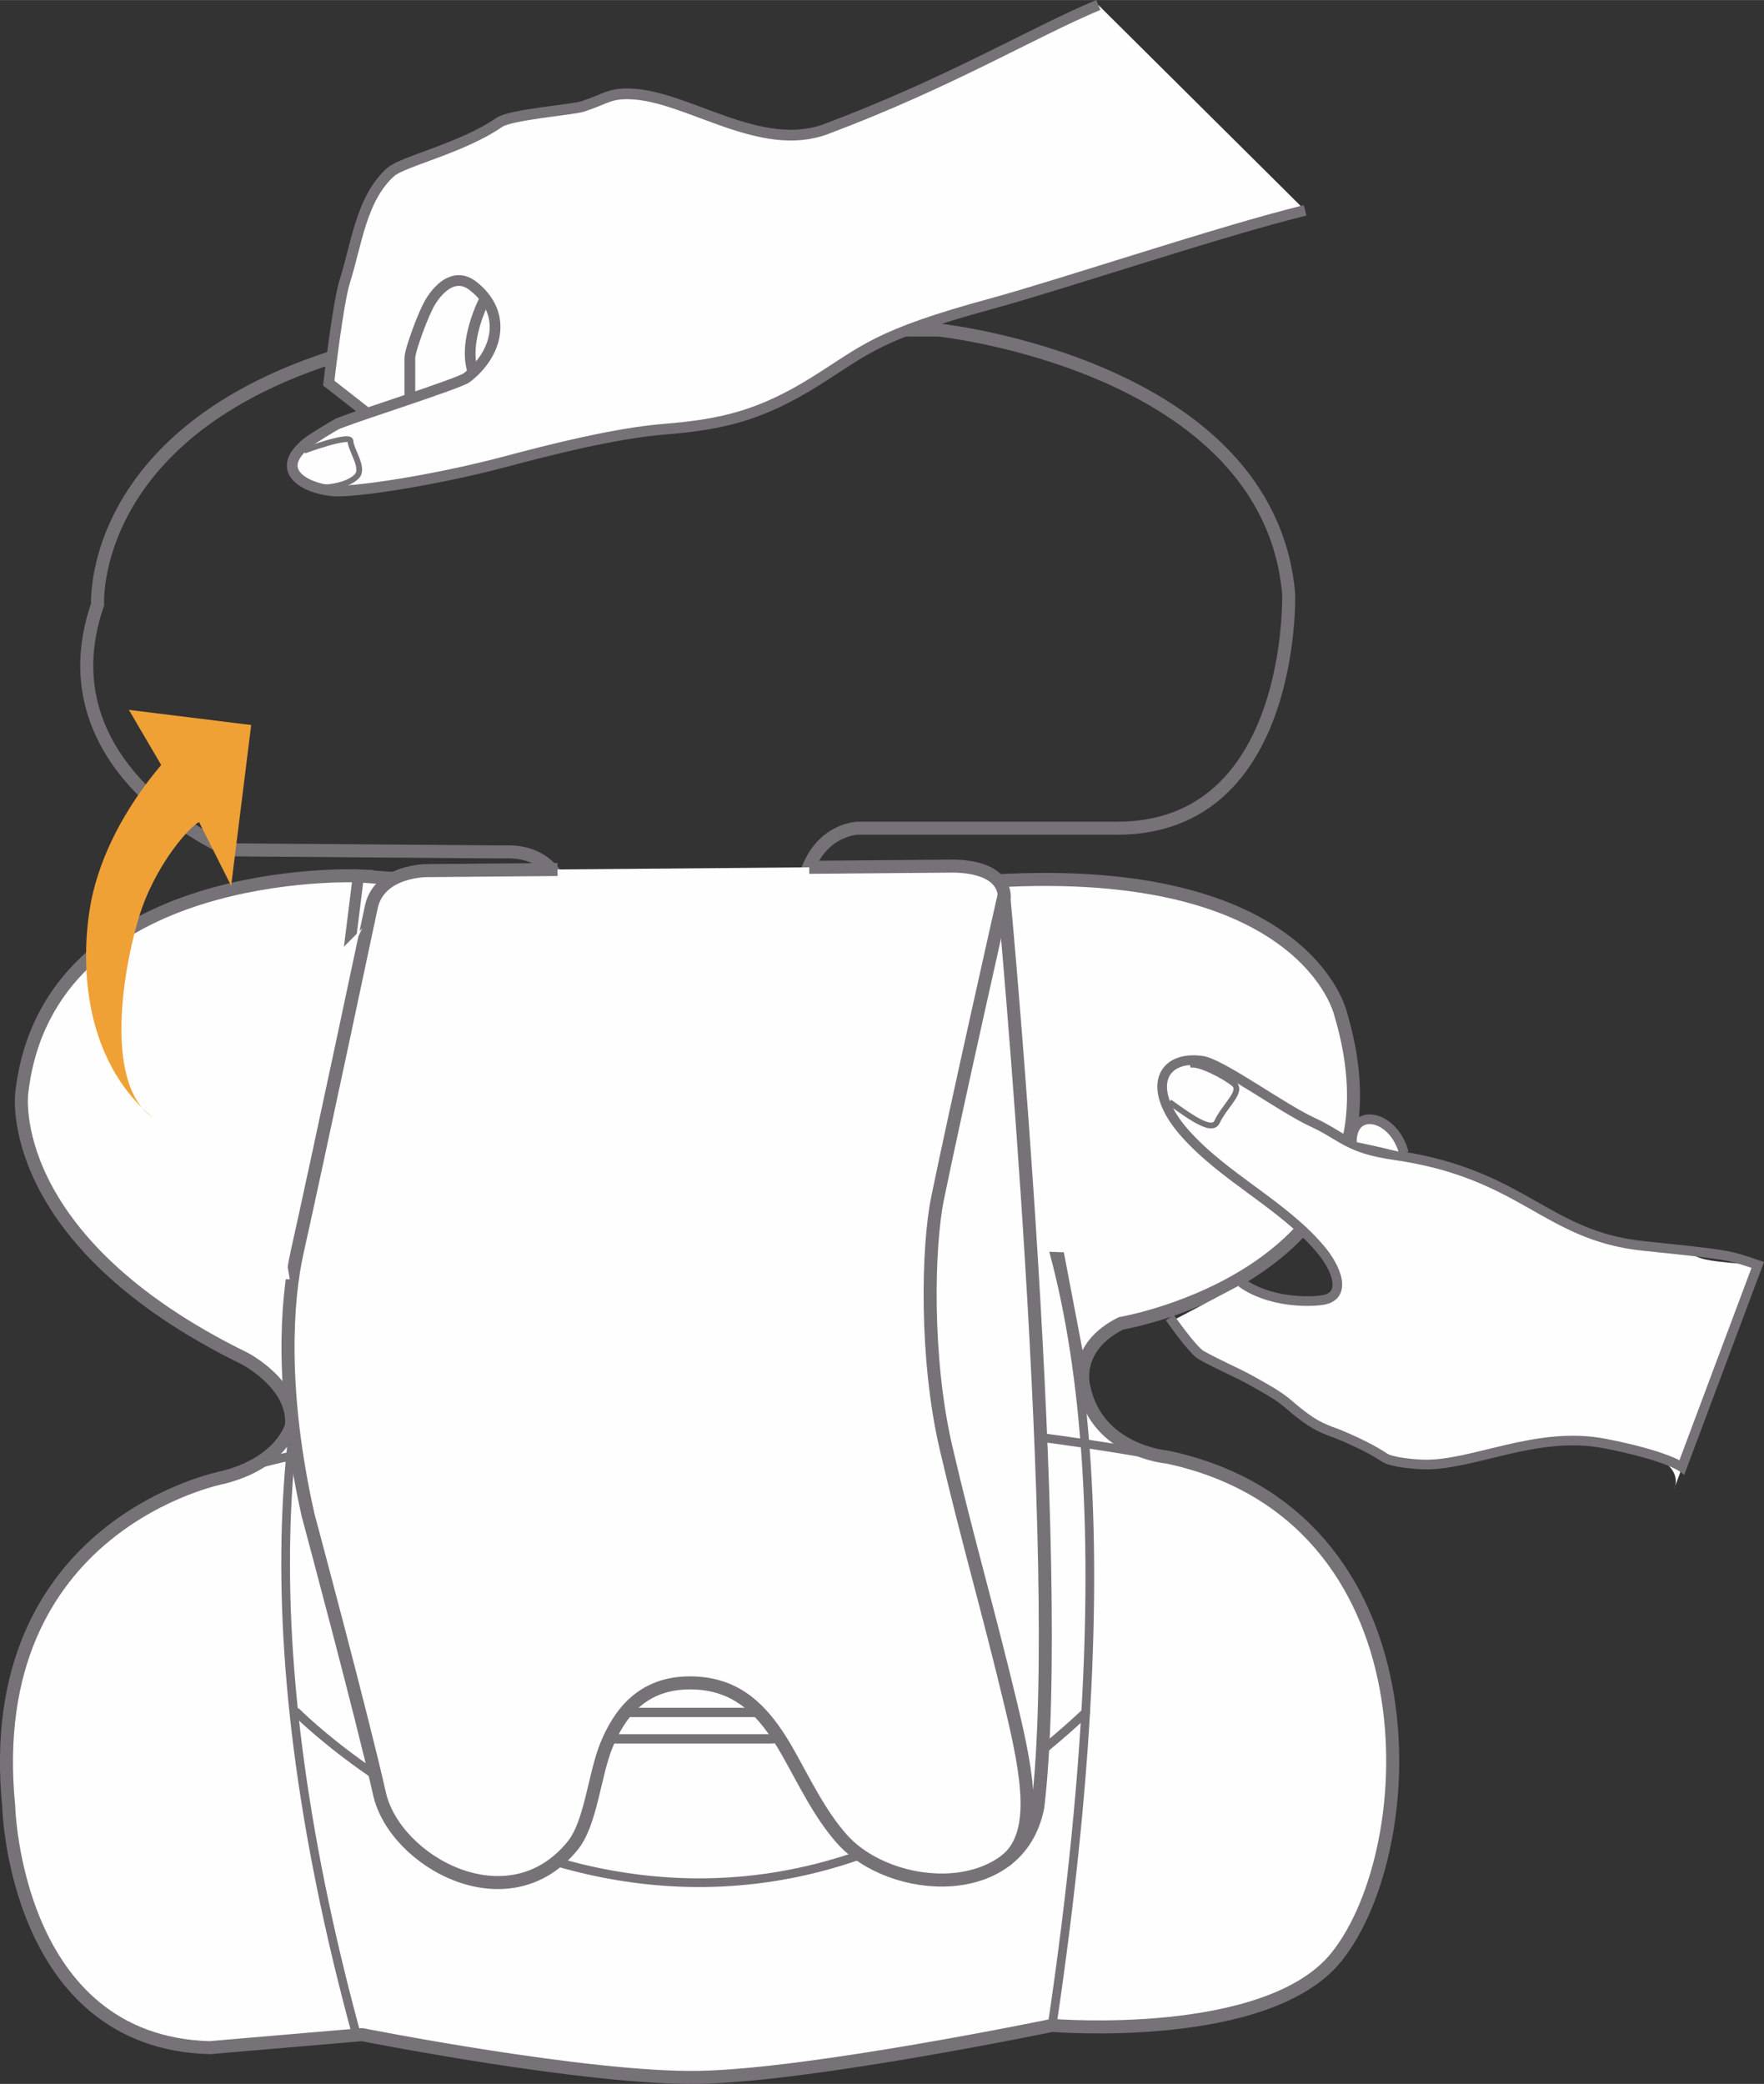 <?xml version="1.0" encoding="UTF-8"?>
<!DOCTYPE svg PUBLIC "-//W3C//DTD SVG 1.1//EN" "http://www.w3.org/Graphics/SVG/1.1/DTD/svg11.dtd">
<!-- Creator: CorelDRAW 2018 (64-Bit) -->
<svg xmlns="http://www.w3.org/2000/svg" xml:space="preserve" width="23.32mm" height="27.545mm" version="1.1" style="shape-rendering:geometricPrecision; text-rendering:geometricPrecision; image-rendering:optimizeQuality; fill-rule:evenodd; clip-rule:evenodd"
viewBox="0 0 5976.93 7059.6"
 xmlns:xlink="http://www.w3.org/1999/xlink">
 <rect x="0" y="0" width="5976.93" height="7059.6" fill="#333333" stroke="none"/>
 <defs>
  <style type="text/css">
   <![CDATA[
    .str3 {stroke:#767277;stroke-width:29.4;stroke-miterlimit:10}
    .str7 {stroke:#767277;stroke-width:36.34;stroke-miterlimit:4}
    .str0 {stroke:#767277;stroke-width:44.13;stroke-miterlimit:4}
    .str1 {stroke:#767277;stroke-width:37.8;stroke-miterlimit:10}
    .str2 {stroke:#767277;stroke-width:31.65;stroke-miterlimit:10}
    .str6 {stroke:#767277;stroke-width:19.53;stroke-miterlimit:4}
    .str5 {stroke:#767277;stroke-width:32.65;stroke-miterlimit:4}
    .str4 {stroke:#767277;stroke-width:29.4;stroke-linecap:round;stroke-miterlimit:10}
    .fil0 {fill:none;fill-rule:nonzero}
    .fil1 {fill:#FEFEFE;fill-rule:nonzero}
    .fil2 {fill:#F0A136;fill-rule:nonzero}
   ]]>
  </style>
 </defs>
 <g id="Warstwa_x0020_1">
  <path class="fil0 str0" d="M773.09 2878.8l930.46 7.23c101.62,-5.59 156.34,39.7 185.74,86.81l838.52 0c47.65,-166.64 180.07,-167.18 180.07,-167.18l877.38 0c604.01,0 581.13,-794.03 581.13,-794.03 -68.35,-774.86 -1184.99,-893.65 -1184.99,-893.65l-1652.27 0c-1242.04,187.51 -1198.47,929.56 -1198.47,929.56 -193.76,561.57 442.42,831.27 442.42,831.27z"/>
  <path class="fil1" d="M1214.31 2967.14c0,0 -1052.61,-44.03 -1140.67,735.9 0,0 -66.64,497.01 756.23,899.63 0,0 170.08,88.17 157.57,226.49 0,0 -31.52,125.87 -233.26,176.13 0,0 -819.25,157.24 -724.68,1113.66 0,0 18.91,798.9 680.57,817.82l516.9 -44.13c0,0 762.48,151.19 1140.57,144.76 378.14,-6.41 1197.47,-176.13 1197.47,-176.13 0,0 729.93,60.67 964.11,-232.72 296.3,-371.35 340.41,-1497.39 -573.39,-1692.4 0,0 -239.43,-18.81 -283.57,-239.07 0,0 -37.88,-132.1 126.02,-214.01 0,0 1008.17,-169.72 743.62,-1050.35 0,0 -116.67,-511.21 -1175.35,-448.19 0,0 -1024.03,70.61 -2152.15,-17.38z"/>
  <path class="fil0 str0" d="M1214.31 2967.14c0,0 -1052.61,-44.03 -1140.67,735.9 0,0 -66.64,497.01 756.23,899.63 0,0 170.08,88.17 157.57,226.49 0,0 -31.52,125.87 -233.26,176.13 0,0 -819.17,157.24 -724.68,1113.66 0,0 18.91,798.9 680.57,817.82l516.9 -44.13c0,0 762.48,151.19 1140.57,144.76 378.14,-6.41 1197.47,-176.13 1197.47,-176.13 0,0 729.93,60.67 964.11,-232.72 296.3,-371.35 340.41,-1497.39 -573.39,-1692.4 0,0 -239.43,-18.81 -283.57,-239.07 0,0 -37.88,-132.1 126.02,-214.01 0,0 1008.17,-169.72 743.62,-1050.35 0,0 -116.67,-511.21 -1175.35,-448.19 0,0 -1024.03,70.61 -2152.15,-17.38z"/>
  <line class="fil0 str1" x1="1214.31" y1="2967.14" x2="986.36" y2= "4794.64" />
  <line class="fil0 str1" x1="3344.36" y1="2979.65" x2="3672.11" y2= "4697.12" />
  <path class="fil0 str2" d="M2647.21 5845.91c0,24.86 -14.15,44.75 -31.58,44.75l-556.7 0c-17.43,0 -31.47,-19.89 -31.47,-44.75 0,-24.76 14.05,-44.75 31.47,-44.75l556.7 0c17.43,0 31.58,19.99 31.58,44.75z"/>
  <path class="fil0 str3" d="M1207.92 6893.37c-772.35,-2833 521.13,-3696.74 1031.64,-3696.74l46.08 0c510.31,0 1817.99,42.14 1279.3,3664.63"/>
  <path class="fil0 str3" d="M867.13 4961.41c0,0 1235.27,-353.36 3052.51,-31.29"/>
  <path class="fil0 str4" d="M1005.63 5801.14c0,0 1285.76,1297.81 2673.02,0"/>
  <polygon class="fil1" points="1100.38,3293.89 1252.16,3144.42 1461.32,3589.92 1100.38,4147.95 924.05,3963.49 "/>
  <polygon class="fil1" points="3406.97,3100.37 3925.97,3115.49 3892.86,4252.44 3492.93,4238.45 "/>
  <path class="fil1" d="M1256.93 3078.2c0,0 -184,868.18 -249.84,1162.02 -36.55,163.39 -58.49,468.82 36.88,892.86 0,0 181.56,675.03 241.79,943.4 51.62,230 436.45,444.93 654.71,175.84 61.9,-76.4 73.38,-239.05 114.18,-339.52 41.29,-101.44 116.92,-213.01 285.54,-211.83 154.88,1.18 246.35,88.32 329.83,236.33 56.87,101.01 107.31,207.6 182.28,292.05 167.28,188.53 600.25,216.47 664.01,-107.59 97.21,-805.05 -114.21,-3075.4 -114.21,-3075.4 0,0 20.35,-107.05 -167.69,-112.46l-1785.28 15.35c0,0 -168.44,-3.15 -192.2,128.94z"/>
  <path class="fil0 str0" d="M1889.06 2945.49l-439.88 3.79c0,0 -168.51,-3.15 -192.27,128.94 0,0 -184,868.15 -249.76,1162.02 -36.62,163.36 -58.59,468.79 36.83,892.76 0,0 181.53,675.14 241.84,943.4 51.54,230.1 436.42,445.03 654.63,175.95 61.9,-76.4 73.38,-239.15 114.15,-339.52 41.44,-101.44 117,-213.11 285.62,-211.83 154.91,1.15 246.3,88.32 329.85,236.33 56.87,100.9 107.34,207.6 182.2,292.05 167.28,188.51 600.25,216.44 664.01,-107.59 97.26,-805.08 -114.18,-3075.4 -114.18,-3075.4 0,0 20.32,-107.05 -167.72,-112.49l-492.52 4.25"/>
  <path class="fil0 str0" d="M3403.08 3028.42c0,0 -164.47,728.68 -226.36,1031.11 -33.57,164.39 -41.98,541.68 28.37,843.86 73.48,315.81 142.14,545.37 221.34,876.84 57.15,238.97 92.68,437.7 -21.86,525.15"/>
  <polygon class="fil1" points="848.39,3525.51 1097.59,3408.51 1227.51,3144.5 848.39,3525.51 825.09,4329.13 981.79,4333.71 "/>
  <path class="fil1" d="M3971.57 4474.57c0,0 68.87,99.55 98.73,116.36 68.64,38.06 107.59,51.72 169.59,85.81 116.67,64.56 107.98,67.07 159.06,107.95 61.84,49.29 90.6,56.87 141.22,75.76 -55.08,-20.61 74.04,25.22 151.01,77.3 22.17,15.12 94.93,22.25 128.66,23.43 168.87,5.79 382.16,-101.62 617.08,-71.15 301.53,39.06 234.9,154.96 234.9,154.96l283.9 -759.84c-327.21,-21.53 -100.29,-34.55 -388.78,-64.46 -331.93,-35.19 -404.69,-244.76 -842.06,-307.43 -160.39,-23.04 -176.1,-65.1 -278.39,-112.1 -102.08,-46.75 -309.22,-199.27 -374.19,-207.96 -138.07,-18.35 -190.61,94.93 -57.72,245.3 133.09,150.34 327.14,239.51 455.9,388.96 61.74,71.71 93.37,163.39 11.3,176.59 -47.95,7.87 -146.42,-3.72 -266.39,-58.05l-243.81 128.58z"/>
  <path class="fil0 str5" d="M3963.55 4463.19c0,0 76.97,110.85 106.72,127.66 68.58,38.06 107.64,51.82 169.62,85.91 116.72,64.54 107.93,67.07 159.13,107.85 61.74,49.36 90.55,56.87 141.04,75.86 -54.87,-20.61 74.15,25.32 151.16,77.4 22.04,14.99 94.86,22.07 128.66,23.22 168.9,5.89 384.55,-116 617.01,-71.05 208.32,40.32 262.11,80.27 262.11,80.27l256.76 -685.16c-100.34,-34.55 -100.34,-34.55 -388.85,-64.56 -331.83,-35.09 -404.69,-244.66 -842.16,-307.43 -160.31,-22.96 -175.95,-65.1 -278.21,-112 -102.16,-46.75 -309.22,-199.3 -374.32,-207.96 -137.96,-18.38 -190.56,94.93 -57.74,245.2 133.27,150.45 327.29,239.61 455.95,389.06 61.95,71.61 93.5,163.39 11.23,176.59 -47.75,7.77 -181.38,8.66 -275.88,-59.51"/>
  <path class="fil0 str6" d="M3962.26 3733.24c84.3,60.84 145.55,101.52 161.67,66.82 25.86,-55.33 89.06,-103.26 55.95,-129.48 -32.88,-26.4 -121.23,-72.43 -148.27,-62.66"/>
  <path class="fil1" d="M4756.65 3905.26c-35.19,-132.1 -167.28,-150.27 -176.08,-39.96l176.08 39.96z"/>
  <path class="fil0 str5" d="M4756.65 3905.26c-35.19,-132.1 -181.05,-157.85 -176.08,-30.73"/>
  <path class="fil1" d="M3721.4 16.76c-219.34,91.4 -500.62,261.76 -921.26,419.89 -224.03,84.45 -469.41,-111.49 -663.37,-118.64 -71.69,-2.61 -83.17,16.48 -162.54,42.6 -35.45,11.2 -244.05,27.4 -282.36,53.8 -126.69,87.6 -326.96,131.84 -368.17,168.36 -99.65,89.14 -115.13,242.58 -155.55,370.43 -23.48,74.51 -54.26,344.49 -54.26,344.49l128.79 100.72 -99.21 37.16c-19.17,10.59 -85.42,50.54 -100.9,62.92 -119.23,94.68 -11.02,155.34 84.73,164.29 64.02,6.51 337.9,-33.27 585,-98.9 142.37,-38.06 368.32,-96.11 538.5,-109.95 199.17,-15.92 328.65,-47.47 514.18,-163.65 167.8,-105.16 206.09,-156.06 597.2,-262.4 239.07,-65.38 775.14,-245.74 1059.96,-315.27l-700.74 -695.84z"/>
  <path class="fil0 str7" d="M3721.4 16.76c-219.34,91.4 -500.62,261.76 -921.26,419.89 -224.03,84.45 -469.41,-111.49 -663.37,-118.64 -71.69,-2.61 -83.17,16.48 -162.54,42.6 -35.45,11.2 -244.05,27.4 -282.36,53.8 -126.69,87.6 -326.96,131.84 -368.17,168.36 -99.65,89.14 -115.13,242.58 -155.55,370.43 -23.48,74.51 -54.26,344.49 -54.26,344.49l128.79 100.72 -99.21 37.16c-19.17,10.59 -85.42,50.54 -100.9,62.92 -119.23,94.68 -11.02,155.34 84.73,164.29 64.02,6.51 337.9,-33.27 585,-98.9 142.37,-38.06 368.32,-96.11 538.5,-109.95 199.17,-15.92 328.65,-47.47 514.18,-163.65 167.8,-105.16 206.09,-156.06 597.2,-262.4 239.07,-65.38 775.14,-245.74 1059.96,-315.27"/>
  <path class="fil0 str7" d="M1143.47 1435.59c49.21,-20.89 412.15,-136.35 437.88,-156.14 104.01,-79.84 141.07,-217.08 21.89,-310.5 -55.95,-43.93 -109.46,-4.23 -145.17,53.98 -23.71,38.7 -69.89,165.46 -69.38,189.79l0 137.89"/>
  <path class="fil0 str6" d="M1030.13 1526.6c0,0 156.75,-57.44 157.39,-32.83 0.74,30.83 48.36,91.86 21.35,119.79 -31.58,33.27 -111.46,41.96 -136.63,36.09"/>
  <path class="fil0 str7" d="M1643.99 1010.19c0,0 -78.12,145.58 -40.83,250.91"/>
  <path class="fil2" d="M516.16 3784.75c-155.06,-107.57 -108.44,-463.9 -47.29,-671.34 54.31,-184.35 178.56,-317.99 205.75,-328.47l108.59 215.7 67.89 -544.58 -414.43 -51.34 109.46 186.63c-100.72,119.61 -190.38,267.52 -230,428.66 -35.7,144.37 -72.07,535.74 200.04,764.74l-0.03 0z"/>
 </g>
</svg>
